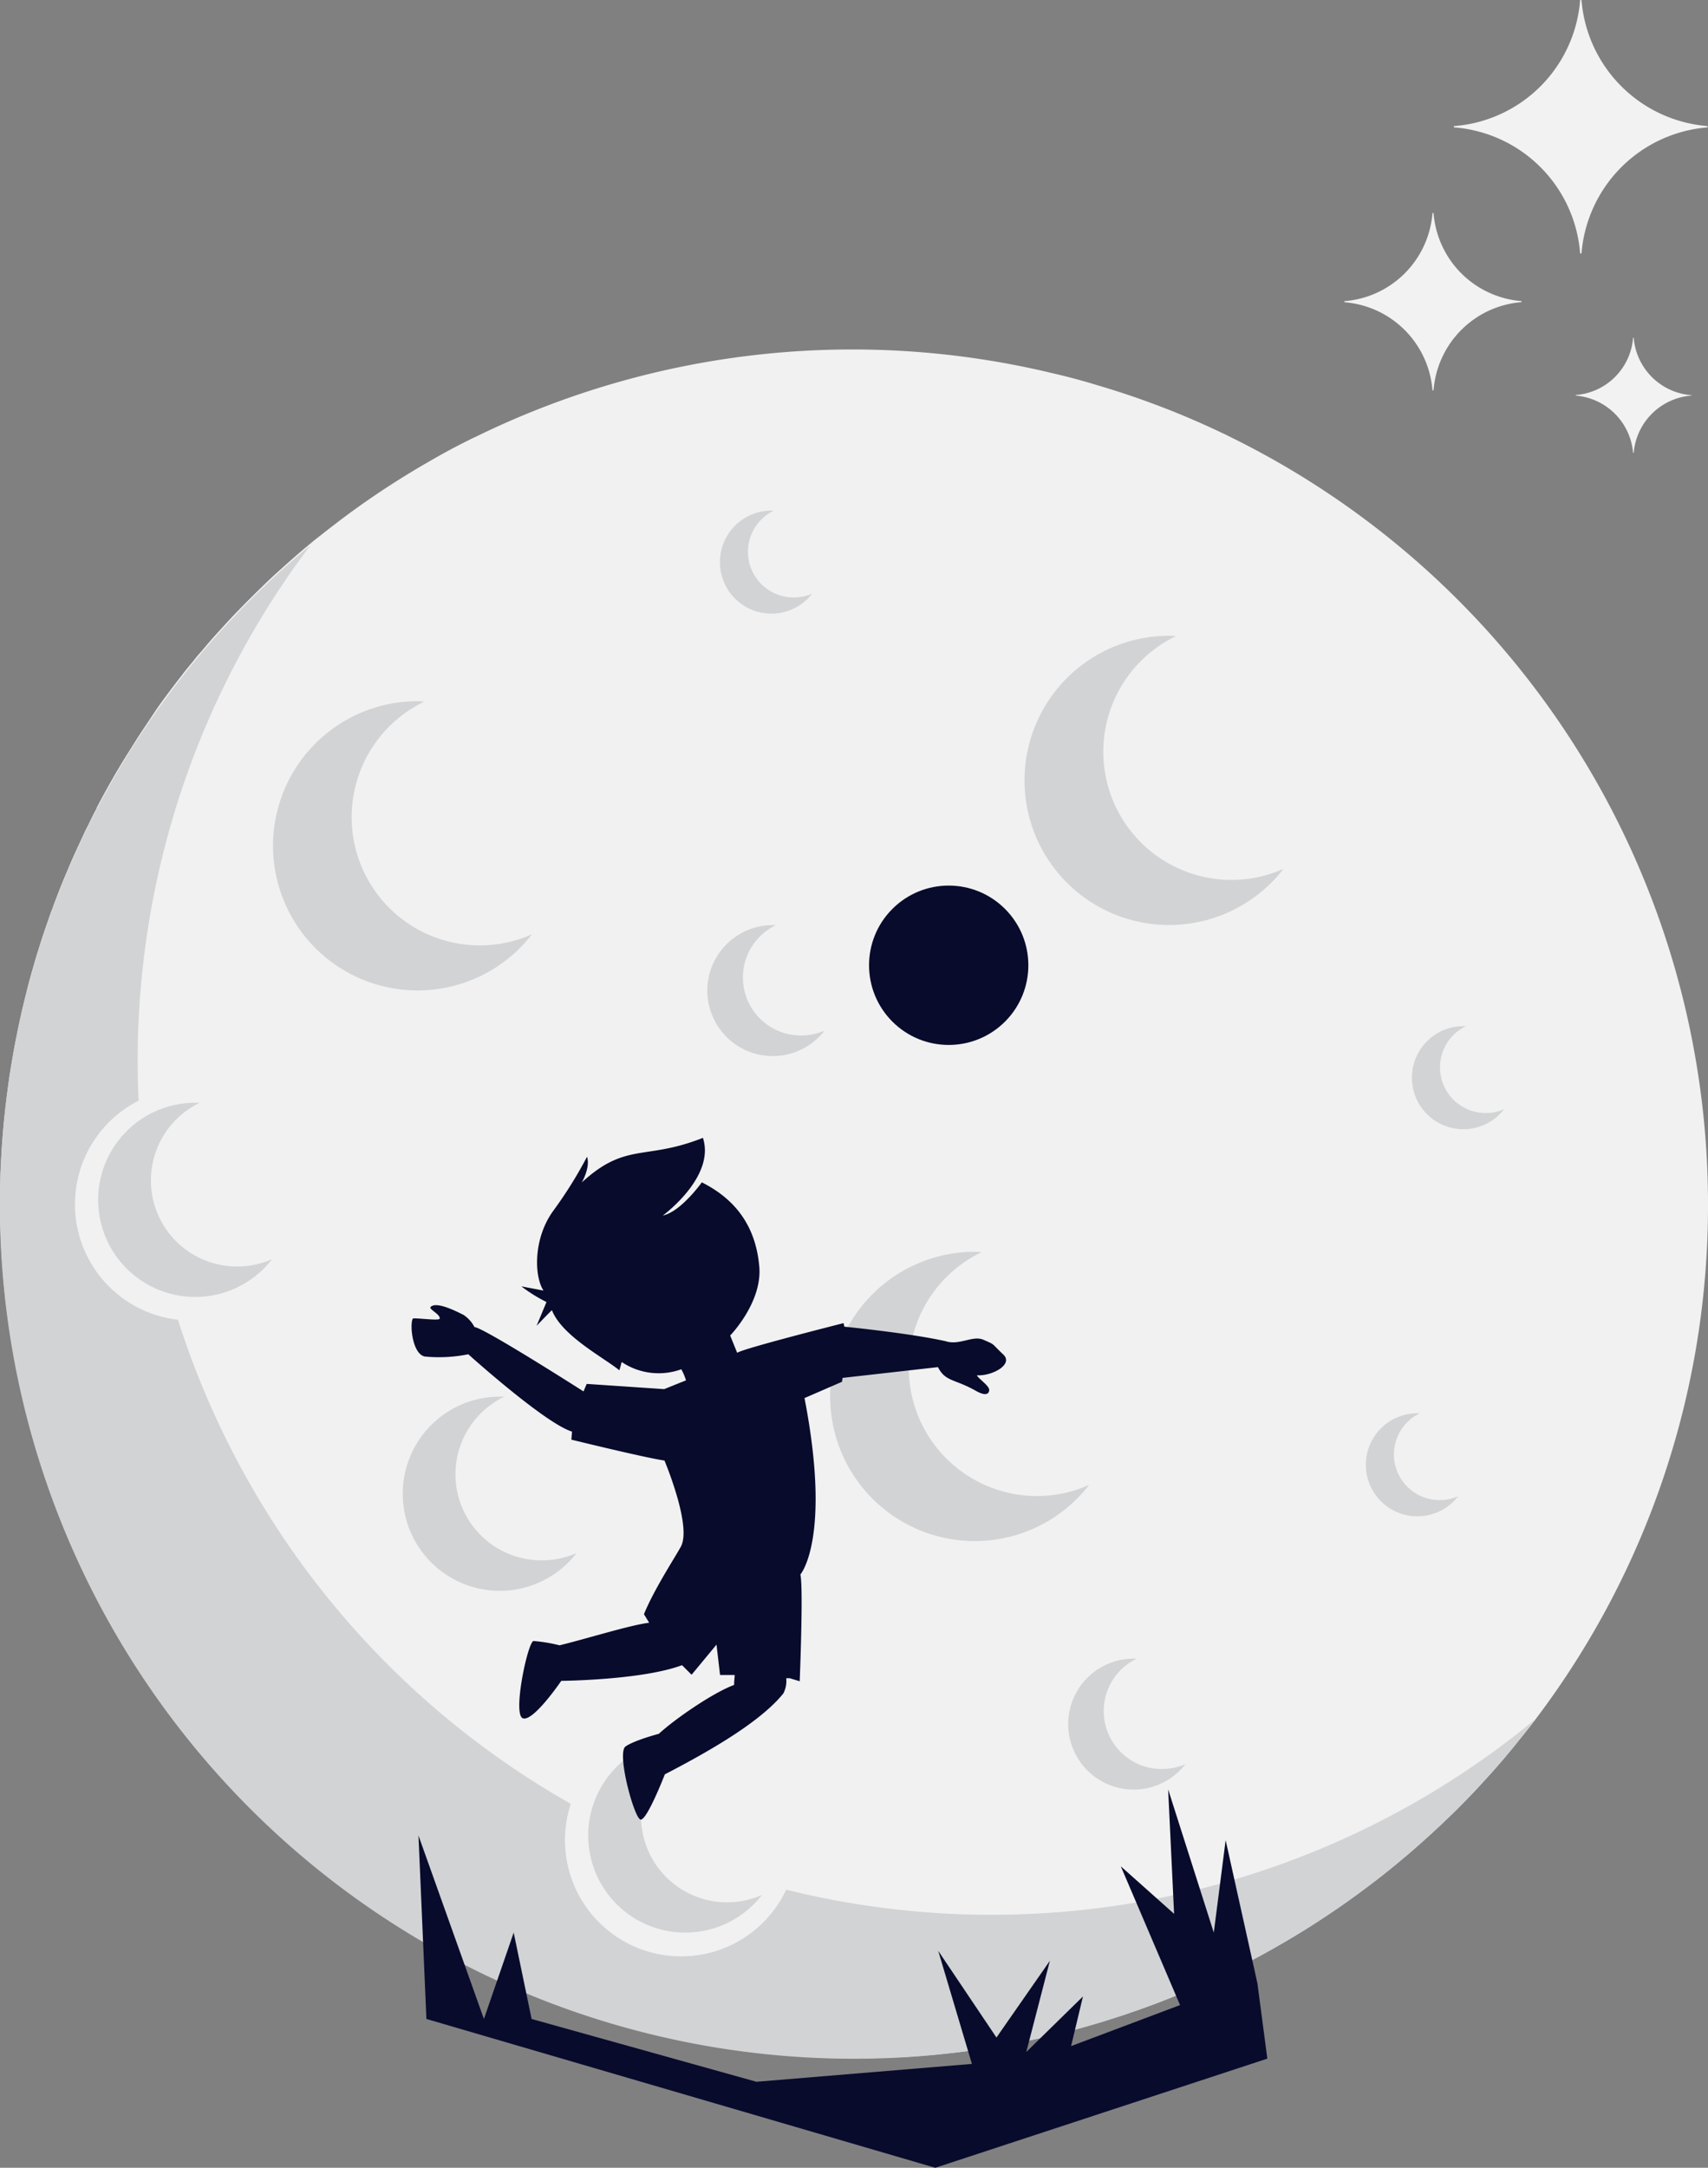 <svg id="LAYER1" xmlns="http://www.w3.org/2000/svg" viewBox="0 0 327.01 414.87"><rect x="0" y="0" width="327.01" height="414.87" fill="#808080" stroke="none"/><defs><style>.cls-1{fill:#f2f2f2;}.cls-2{fill:#f1f1f1;}.cls-3{fill:#d2d3d5;}.cls-4{fill:#080b2c;}</style></defs><title>13</title><path class="cls-1" d="M2712,905.1a12,12,0,0,0-10.9,10.9.07.07,0,0,1-.13,0,12,12,0,0,0-10.88-10.9.07.07,0,1,1,0-.13,11.92,11.92,0,0,0,10.88-10.88.07.07,0,1,1,.13,0A12,12,0,0,0,2712,905,.07.07,0,1,1,2712,905.1Z" transform="translate(-2388.31 -829.38)"/><path class="cls-1" d="M2679.55,887.21A18.34,18.34,0,0,0,2662.78,904a.11.11,0,1,1-.22,0,18.34,18.34,0,0,0-16.77-16.77.11.11,0,0,1,0-.22,18.34,18.34,0,0,0,16.77-16.77.11.11,0,0,1,.22,0A18.34,18.34,0,0,0,2679.55,887,.11.11,0,0,1,2679.55,887.21Z" transform="translate(-2388.31 -829.38)"/><path class="cls-1" d="M2715.11,853.77a26.31,26.31,0,0,0-24,24,.14.14,0,1,1-.28,0,26.22,26.22,0,0,0-24-24,.14.14,0,1,1,0-.27,26.22,26.22,0,0,0,24-24,.14.14,0,1,1,.28,0,26.31,26.31,0,0,0,24,24C2715.31,853.51,2715.31,853.75,2715.11,853.77Z" transform="translate(-2388.31 -829.38)"/><path class="cls-2" d="M2715.32,1059.86a162.66,162.66,0,0,1-33,98.53c-.73,1-1.47,1.91-2.22,2.84-.47.61-1,1.2-1.46,1.82-.68.86-1.4,1.71-2.12,2.57-1,1.18-2,2.34-3.06,3.5s-2.16,2.38-3.26,3.53-2.07,2.14-3.11,3.17-2,1.93-3,2.87-1.83,1.71-2.76,2.53c-.52.48-1.05.94-1.56,1.39-.82.74-1.64,1.45-2.48,2.14l-1.38,1.16c-2.09,1.73-4.21,3.42-6.39,5q-1.86,1.41-3.76,2.74l-.11.08c-1.22.86-2.48,1.7-3.73,2.53q-3.85,2.58-7.9,4.92c-2.69,1.57-5.42,3.07-8.2,4.47-2.07,1.06-4.19,2.08-6.33,3-.7.32-1.41.64-2.13,1s-1.21.53-1.8.77c-.84.37-1.69.72-2.54,1.06-.63.26-1.27.51-1.91.75-1,.42-2.06.81-3.1,1.18-1.22.45-2.46.88-3.7,1.3-.67.24-1.33.46-2,.67s-1.25.4-1.89.6c-1,.32-2,.62-3,.91q-4.29,1.26-8.68,2.25l-1.46.34c-2.35.51-4.72,1-7.12,1.4-.77.14-1.54.27-2.33.38q-4,.67-8.09,1.09l-2.77.29-2.76.23c-1.27.09-2.55.18-3.82.24a1.46,1.46,0,0,1-.29,0c-.85,0-1.71.08-2.56.09s-1.89.07-2.86.08-1.89,0-2.86,0a163.48,163.48,0,0,1-163.49-163.49c0-1.21,0-2.4.05-3.6,0-.39,0-.77,0-1.14,0-1.06.08-2.14.13-3.2.08-1.77.19-3.52.34-5.27,0-.45.08-.88.11-1.33.1-1.09.19-2.19.32-3.28s.24-2.17.39-3.24.27-2.11.43-3.17c0-.29.08-.56.13-.83.14-1,.31-1.92.47-2.86s.32-1.85.49-2.77c.15-.75.31-1.51.45-2.26s.28-1.32.42-2,.29-1.32.44-2c.27-1.16.56-2.32.85-3.46.06-.32.16-.64.24-1,.29-1.12.59-2.23.91-3.34.23-.79.45-1.57.69-2.36.15-.53.31-1.05.49-1.58.57-1.91,1.22-3.8,1.88-5.68.12-.39.25-.76.4-1.13a5.2,5.2,0,0,1,.29-.78c.22-.63.46-1.26.69-1.88.72-1.9,1.48-3.8,2.28-5.66.5-1.19,1-2.36,1.54-3.53.6-1.32,1.22-2.64,1.85-4,.21-.41.42-.85.64-1.26.5-1.05,1-2.08,1.56-3.09a.58.58,0,0,1,0-.11c.45-.85.9-1.7,1.36-2.54q2.17-4,4.58-7.84l.79-1.25a2.09,2.09,0,0,1,.21-.34c.45-.72.9-1.43,1.36-2.14.12-.16.21-.32.32-.48.66-1,1.34-2,2-3,.21-.33.43-.63.66-1,.74-1.08,1.51-2.14,2.29-3.18.89-1.19,1.77-2.36,2.69-3.52.74-1,1.49-1.88,2.25-2.8q.77-1,1.59-1.89c1.23-1.48,2.5-2.94,3.82-4.36.45-.49.9-1,1.37-1.49.66-.72,1.31-1.41,2-2.1.37-.39.74-.76,1.12-1.15,2-2,4-4,6.08-5.89,1-.9,2-1.8,3-2.68s1.86-1.63,2.82-2.41a6.26,6.26,0,0,1,.49-.41l0,0c.5-.42,1-.84,1.53-1.24,1.27-1,2.55-2,3.86-3,4.06-3.1,8.3-6,12.67-8.71,1.38-.85,2.76-1.69,4.18-2.5,2.62-1.53,5.27-3,8-4.34.53-.28,1.06-.53,1.59-.77A163.91,163.91,0,0,1,2589.8,900.8c3,.69,5.91,1.47,8.8,2.36a159.85,159.85,0,0,1,23.52,9c.53.24,1.06.5,1.59.77A163.53,163.53,0,0,1,2715.32,1059.86Z" transform="translate(-2388.31 -829.38)"/><path class="cls-3" d="M2682.29,1158.39a163.51,163.51,0,1,1-234.56-224.64,163.5,163.5,0,0,0,234.56,224.64Z" transform="translate(-2388.31 -829.38)"/><path class="cls-3" d="M2586.86,1115.69a24.54,24.54,0,0,1-10.62-46.67c-.42,0-.84-.07-1.27-.07a27.68,27.68,0,1,0,21.86,44.61A24.38,24.38,0,0,1,2586.86,1115.69Z" transform="translate(-2388.31 -829.38)"/><path class="cls-3" d="M2480.19,1010.31a24.54,24.54,0,0,1-10.62-46.67c-.42,0-.84-.07-1.27-.07a27.68,27.68,0,1,0,21.86,44.61A24.38,24.38,0,0,1,2480.19,1010.31Z" transform="translate(-2388.31 -829.38)"/><path class="cls-3" d="M2624.08,997.78a24.54,24.54,0,0,1-10.62-46.66c-.42,0-.84-.07-1.27-.07a27.68,27.68,0,1,0,21.86,44.6A24.35,24.35,0,0,1,2624.08,997.78Z" transform="translate(-2388.31 -829.38)"/><path class="cls-3" d="M2492,1128a16.47,16.47,0,0,1-7.12-31.33c-.29,0-.57,0-.86,0a18.58,18.58,0,1,0,14.68,29.94A16.46,16.46,0,0,1,2492,1128Z" transform="translate(-2388.31 -829.38)"/><path class="cls-3" d="M2540.25,943.72a8.74,8.74,0,0,1-3.78-16.62l-.46,0A9.86,9.86,0,1,0,2543.8,943,8.79,8.79,0,0,1,2540.25,943.72Z" transform="translate(-2388.31 -829.38)"/><path class="cls-3" d="M2672.75,1042.39a8.74,8.74,0,0,1-3.78-16.62l-.45,0a9.86,9.86,0,1,0,7.78,15.88A8.72,8.72,0,0,1,2672.75,1042.39Z" transform="translate(-2388.31 -829.38)"/><path class="cls-3" d="M2541.67,1027.55a11.1,11.1,0,0,1-4.8-21.12c-.19,0-.38,0-.58,0a12.53,12.53,0,1,0,9.89,20.19A11.08,11.08,0,0,1,2541.67,1027.55Z" transform="translate(-2388.31 -829.38)"/><path class="cls-3" d="M2610.75,1167.93a11.1,11.1,0,0,1-4.8-21.12c-.19,0-.38,0-.58,0a12.53,12.53,0,1,0,9.9,20.19A11.16,11.16,0,0,1,2610.75,1167.93Z" transform="translate(-2388.31 -829.38)"/><path class="cls-3" d="M2663.93,1116.47a8.74,8.74,0,0,1-3.78-16.62l-.45,0a9.86,9.86,0,1,0,7.78,15.88A8.72,8.72,0,0,1,2663.93,1116.47Z" transform="translate(-2388.31 -829.38)"/><circle class="cls-2" cx="130.41" cy="352.17" r="22.24"/><path class="cls-3" d="M2527.52,1193.45a16.47,16.47,0,0,1-7.13-31.32c-.28,0-.56-.05-.85-.05a18.58,18.58,0,1,0,14.67,29.94A16.45,16.45,0,0,1,2527.52,1193.45Z" transform="translate(-2388.31 -829.38)"/><circle class="cls-2" cx="36.59" cy="230.48" r="22.24"/><path class="cls-3" d="M2433.7,1071.76a16.47,16.47,0,0,1-7.13-31.33c-.29,0-.57,0-.86,0a18.58,18.58,0,1,0,14.68,29.94A16.45,16.45,0,0,1,2433.7,1071.76Z" transform="translate(-2388.31 -829.38)"/><polygon class="cls-4" points="81.64 386.39 80.12 351.28 92.65 386.39 98.35 369.86 101.78 386.39 144.83 398.41 186.08 394.99 179.63 373.35 190.78 389.94 201.01 375.25 196.49 392.71 207.34 382.08 205.07 391.58 225.93 383.73 214.59 357.18 224.79 366.27 223.65 342.45 232.39 369.86 234.66 352.17 240.74 379.56 242.64 393.98 179.07 414.87 81.64 386.39"/><path class="cls-4" d="M2580.39,1088.6c-2.39-2.25-1.42-1.78-3.78-2.81-2.07-.91-4.6,1.13-7.25.27a0,0,0,0,0,0,0c-6.85-1.54-19.39-2.78-19.39-2.78l-.15-.68s-19.47,4.91-20.37,5.69l-1.34-3.32s6.18-6.34,5.57-13.21-3.79-12.48-11-16.1c0,0-4,5.62-7.47,6.35,0,0,10.12-7.38,7.68-14.87-11.06,4.4-14.69.73-23.19,8.54.1-.17,1.66-2.94,1-4.92a81.66,81.66,0,0,1-6.43,10.3c-3.91,5.33-3.69,12.62-1.9,15.31l-4.25-.81a29.3,29.3,0,0,0,4.82,3l-1.9,4.56c.14-.15,2.36-2.47,2.94-3,1.92,4.91,9.81,9,12.92,11.51l.44-1.59a12.7,12.7,0,0,0,11.41,1.39,10.81,10.81,0,0,1,.9,2.12l-4.18,1.68h0l-14.83-1-.61,1.44s-19-12.14-20.88-12.32a6.28,6.28,0,0,0-2.1-2.33c-.79-.37-5.19-2.76-6.31-1.49-.36.41,1.94,1.41,1.75,2.22-.09.47-5-.26-5.15,0-.62,1.12-.06,6.91,2.38,7.25a28.32,28.32,0,0,0,8.25-.44s14.69,13.23,19.86,14.8l-.13,1.54s14,3.44,17.83,4c1.11,2.7,5,12.86,3.17,16.41-1,1.89-5.18,8.24-7.1,13l1,1.63c-3.6.43-11.76,3-17.16,4.32a30.65,30.65,0,0,0-4.91-.82h0l-.11,0c-1.13.46-4,14.09-2,14.79s7.35-7.17,7.35-7.17,15.45-.13,23.12-3l1.83,1.83,4.77-5.76.68,5.81,2.8,0c0,.63-.13,1.15-.1,1.9-4,1.46-11.32,6.5-14.43,9.36,0,0-4.6,1.2-6.36,2.41s1.66,13.83,2.88,14,4.64-8.66,4.64-8.66c8.71-4.51,18.38-10.1,22.7-15.5a5.16,5.16,0,0,0,.54-2.89l.68,0,1.9.58s.73-17.88.13-20.43c0,0,6-6.87.79-33.77l7.17-3.11.12-.75,18.26-2.06c1.44,2.83,3.19,2.22,7.28,4.55,1.31.74,2.42.92,2.53-.11.1-.85-2.11-2.25-2.36-2.88C2578.2,1092.77,2582.43,1090.52,2580.39,1088.6Z" transform="translate(-2388.31 -829.38)"/><circle class="cls-4" cx="2569.94" cy="1014.11" r="15.25" transform="translate(-2352.67 1284.87) rotate(-45)"/></svg>